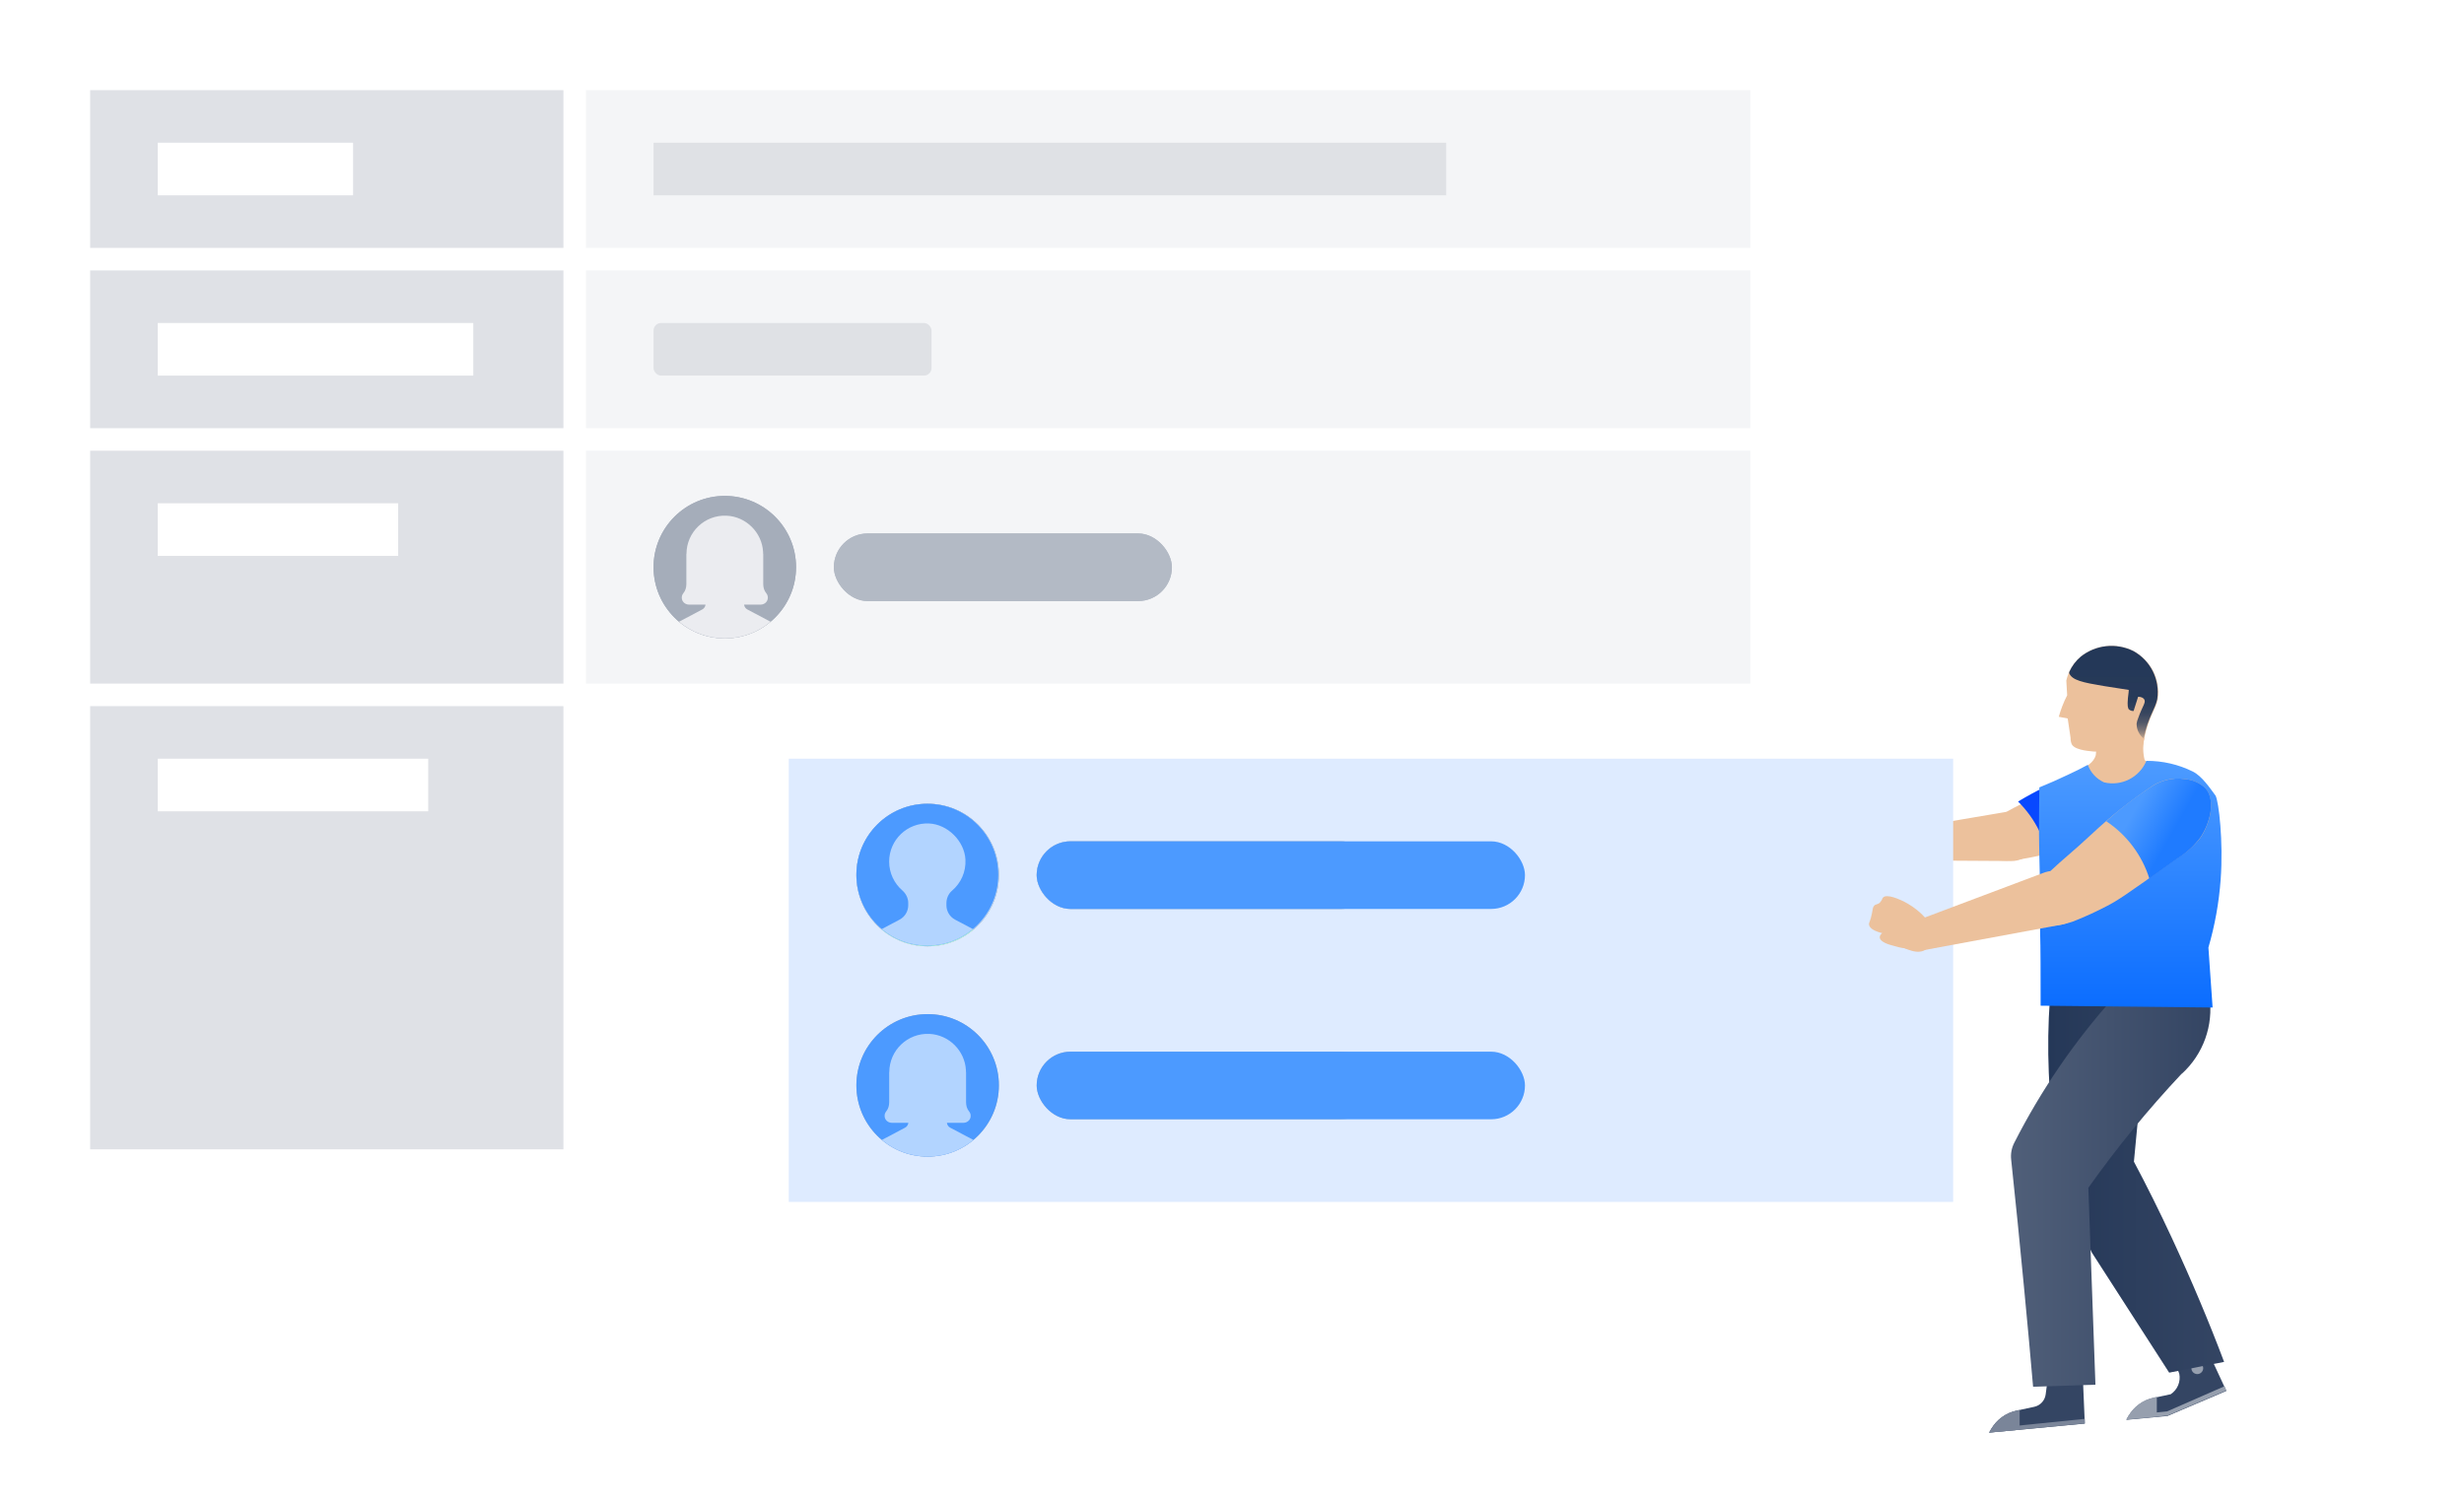 <svg width="328" height="200" viewBox="0 0 328 200" fill="none" xmlns="http://www.w3.org/2000/svg">
<g id="ITSM-change-management-step1">
<rect width="328" height="200" fill="white"/>
<rect id="Rectangle" x="12" y="12" width="63" height="21" fill="#DFE1E6"/>
<rect id="Rectangle_2" x="12" y="60" width="63" height="31" fill="#DFE1E6"/>
<rect id="Rectangle_3" x="21" y="67" width="32" height="7" fill="white"/>
<rect id="Rectangle_4" x="12" y="94" width="63" height="59" fill="#DFE1E6"/>
<rect id="Rectangle_5" x="21" y="101" width="36" height="7" fill="white"/>
<rect id="Rectangle_6" x="78" y="60" width="155" height="31" fill="#F4F5F7"/>
<rect id="Rectangle Copy 14" x="78" y="12" width="155" height="21" fill="#F4F5F7"/>
<g id="Group">
<path id="Shape" d="M246.533 111.01C246.764 111.486 247.576 113.16 248.451 113.006C248.992 112.916 249.379 112.182 249.417 111.564C249.395 110.885 249.063 110.253 248.516 109.851C247.782 109.181 246.546 108.692 246.146 109.091C245.747 109.49 246.262 110.521 246.533 111.01Z" fill="#DFB28B"/>
<path id="Shape_2" d="M251.085 114.519L250.505 110.888L266.679 108.145C268.66 107.719 270.617 108.955 271.084 110.927C271.19 111.91 270.866 112.891 270.195 113.618C269.562 114.258 268.7 114.619 267.8 114.622L251.085 114.519Z" fill="#ECC19C"/>
<path id="Shape_3" d="M263.456 113.107C263.278 112.302 263.488 111.46 264.024 110.833C265.586 108.349 267.548 107.979 272.397 105.282C275.088 103.773 277.905 102.5 280.815 101.476C281.282 101.348 281.762 101.277 282.246 101.265C283.015 101.241 283.781 101.383 284.491 101.681C285.324 101.973 286.036 102.537 286.511 103.282C287.382 104.959 285.996 107.402 284.584 108.685C283.628 109.444 282.532 110.009 281.359 110.347C274.324 113.178 273.3 113.473 272.228 113.729C270.831 114.071 269.416 114.337 267.99 114.528C265.65 114.741 263.873 114.187 263.456 113.107Z" fill="#ECC19C"/>
<path id="Shape_4" d="M252.753 109.761C253.409 111.5 253.049 113.071 252.199 113.521C251.349 113.972 250.422 113.38 250.087 113.199C249.215 112.714 248.55 111.926 248.22 110.984C247.705 110.804 246.018 110.173 246.018 109.362C246.018 109.079 246.236 109.04 246.623 108.074C246.829 107.559 246.855 107.366 247.086 107.211C247.318 107.057 247.563 107.211 247.885 106.928C248.207 106.645 248.13 106.593 248.284 106.477C248.786 106.091 250.19 107.005 251.066 107.765C251.725 108.342 252.294 109.015 252.753 109.761Z" fill="#ECC19C"/>
<path id="Shape_5" fill-rule="evenodd" clip-rule="evenodd" d="M282.445 104.915C281.854 104.088 281.002 103.483 280.027 103.198C279.194 102.897 278.305 102.78 277.423 102.854C276.867 102.897 276.32 103.007 275.791 103.183C273.311 104.15 270.917 105.328 268.637 106.703C270.972 109.002 272.447 112.033 272.815 115.288L276.965 113.385C278.288 112.901 279.503 112.163 280.542 111.21C282.087 109.665 283.547 106.789 282.445 104.915Z" fill="#0848FF"/>
</g>
<rect id="Rectangle_7" x="105" y="101" width="155" height="59" fill="#DEEBFF"/>
<rect id="Rectangle Copy 16" x="87" y="19" width="105.512" height="7" fill="#DFE1E5"/>
<rect id="Rectangle_8" x="78" y="36" width="155" height="21" fill="#F4F5F7"/>
<rect id="Rectangle_9" x="12" y="36" width="63" height="21" fill="#DFE1E6"/>
<rect id="Rectangle_10" x="21" y="43" width="42" height="7" fill="white"/>
<g id="Group 24">
<path id="_Path_" d="M283.059 189.011L283.331 188.538C284.062 187.275 285.294 186.38 286.722 186.077L288.954 185.605C289.858 185.013 290.311 183.931 290.099 182.872L289.384 180.998L293.504 178.995L296.366 185.162L288.539 188.495L283.059 189.011Z" fill="#344563"/>
<path id="_Path_4" d="M264.787 190.713L265.059 190.241C265.79 188.977 267.022 188.083 268.45 187.78L270.783 187.279C271.595 187.109 272.209 186.443 272.314 185.619L272.657 183.001L277.236 182.715L277.522 189.511L264.787 190.713Z" fill="#344563"/>
<path id="Shape_6" d="M278.967 98.124L285.463 98.209C285.246 99.151 285.246 100.13 285.463 101.071C285.498 101.223 285.623 101.337 285.778 101.357L287.609 101.672C287.347 102.424 286.927 103.112 286.379 103.69C285.744 104.326 284.977 104.814 284.132 105.12C282.881 105.748 281.477 106.011 280.083 105.879C278.294 105.552 276.712 104.521 275.69 103.017C276.092 102.893 276.48 102.73 276.849 102.531C277.651 102.101 278.724 101.529 278.981 100.527C279.062 99.934 279.062 99.332 278.981 98.739C278.996 98.481 278.981 98.267 278.967 98.124Z" fill="#ECC19C"/>
<path id="_Path_5" d="M278.667 100.041C280.051 100.135 281.442 100.082 282.816 99.883C283.846 99.755 284.676 99.612 285.234 99.497C285.234 99.211 285.349 98.753 285.449 98.224C286.05 95.362 286.965 94.432 287.237 93.058C287.604 90.452 286.3 87.895 283.975 86.662C281.693 85.535 278.965 85.831 276.978 87.421C276.013 88.245 275.34 89.359 275.061 90.597L275.175 92.557C274.706 93.47 274.332 94.429 274.059 95.419L275.247 95.648C275.333 96.292 275.404 96.793 275.49 97.293C275.576 97.794 275.59 97.952 275.619 98.166C275.619 98.667 275.733 98.91 275.733 98.939C275.962 99.797 277.837 99.969 278.667 100.041Z" fill="#ECC19C"/>
<path id="Shape_7" d="M283.975 86.662C281.693 85.535 278.965 85.831 276.978 87.421C276.32 87.979 275.797 88.678 275.447 89.467V89.624C275.833 90.554 277.236 90.855 280.069 91.327L283.374 91.842C283.374 92.185 283.288 92.572 283.26 92.972C283.174 93.96 283.26 94.217 283.36 94.403C283.532 94.578 283.773 94.667 284.018 94.647L284.619 92.758C285.148 92.758 285.363 92.972 285.449 93.13C285.678 93.53 285.177 94.031 284.633 95.591C284.53 95.829 284.458 96.079 284.419 96.335C284.413 97.111 284.767 97.845 285.377 98.324V98.224C285.978 95.362 286.894 94.432 287.166 93.058C287.546 90.469 286.272 87.916 283.975 86.662Z" fill="url(#paint0_linear)"/>
<path id="Shape_8" d="M265.116 190.141L277.522 188.882V189.497L264.787 190.713L265.116 190.141Z" fill="#7A8599"/>
<path id="Shape_9" d="M268.851 187.694L268.45 187.78C267.022 188.083 265.79 188.977 265.059 190.241L264.787 190.713L268.851 190.327V187.694Z" fill="#7A8599"/>
<path id="Shape_10" d="M283.388 188.396L288.496 187.88L296.137 184.532L296.366 185.105L288.539 188.453L283.059 188.968L283.388 188.396Z" fill="#969FAE"/>
<circle id="Oval" cx="292.497" cy="182.135" r="0.787" transform="rotate(-22.52 292.497 182.135)" fill="#969FAE"/>
<path id="Shape_11" d="M287.109 185.949L286.708 186.035C285.28 186.337 284.047 187.232 283.317 188.496L283.045 188.968L287.109 188.581V185.949Z" fill="#969FAE"/>
<path id="Shape_12" d="M272.872 133.021C272.64 136.278 272.592 139.546 272.728 142.808C272.814 144.869 272.972 146.829 273.172 148.689C273.814 154.993 275.614 161.124 278.48 166.775L288.754 182.729L296.066 181.298C294.091 176.047 291.773 170.538 289.126 164.829C287.466 161.261 285.778 157.866 284.061 154.641L286.15 132.649L272.872 133.021Z" fill="url(#paint1_linear)"/>
<path id="_Path_6" d="M290.428 142.923C285.942 147.699 281.787 152.776 277.994 158.119L278.938 184.332L270.639 184.604C270.258 180.197 269.853 175.761 269.423 171.297C268.88 165.573 268.312 159.931 267.721 154.37C267.636 153.607 267.775 152.837 268.121 152.152C271.702 145.106 276.19 138.559 281.471 132.678H294.12C294.675 136.504 293.291 140.354 290.428 142.952V142.923Z" fill="url(#paint2_linear)"/>
<path id="Shape_13" fill-rule="evenodd" clip-rule="evenodd" d="M294.535 134.124L271.641 133.88C271.641 129.674 271.641 126.24 271.57 123.864C271.57 119.457 271.57 117.497 271.469 113.849C271.369 110.2 271.469 106.866 271.469 104.82C272.7 104.319 273.973 103.761 275.29 103.132C276.244 102.693 277.121 102.254 277.923 101.815C278.299 102.852 279.078 103.693 280.083 104.147C282.41 104.705 284.797 103.493 285.721 101.286C287.869 101.272 289.991 101.762 291.916 102.717C293.102 103.314 294.136 104.845 294.926 105.912C295.355 106.671 295.98 112.031 295.608 117.082C295.384 120.15 294.837 123.186 293.977 126.139L294.535 134.124Z" fill="url(#paint3_linear)"/>
<g id="Group_2">
<path id="Shape_14" d="M252.088 125.911C252.652 126.079 254.631 126.674 255.163 125.842C255.496 125.331 255.186 124.463 254.71 123.967C254.138 123.475 253.371 123.272 252.631 123.417C251.531 123.514 250.201 124.157 250.228 124.784C250.254 125.411 251.484 125.764 252.088 125.911Z" fill="#ECC19C"/>
<path id="Shape_15" d="M256 126.5L254.796 122.678L271.855 116.257C273.925 115.373 276.322 116.306 277.249 118.357C277.573 119.407 277.428 120.546 276.85 121.481C276.295 122.313 275.432 122.89 274.451 123.085L256 126.5Z" fill="#ECC19C"/>
<path id="Shape_16" d="M270.571 122.323C270.147 121.474 270.148 120.475 270.572 119.626C271.624 116.419 273.712 115.459 278.374 111.099C280.959 108.666 283.749 106.46 286.713 104.507C287.198 104.234 287.714 104.021 288.251 103.873C289.104 103.632 289.998 103.577 290.873 103.713C291.885 103.807 292.837 104.238 293.574 104.937C295.014 106.567 294.147 109.68 292.927 111.506C292.071 112.619 291.005 113.554 289.789 114.258C282.724 119.378 281.662 119.992 280.537 120.576C279.072 121.346 277.566 122.038 276.027 122.647C273.474 123.537 271.337 123.413 270.571 122.323Z" fill="#ECC19C"/>
<path id="Shape_17" d="M256.232 122.122C257.317 123.879 257.257 125.669 256.426 126.34C255.594 127.012 254.457 126.563 254.054 126.437C253 126.093 252.108 125.374 251.548 124.417C250.948 124.33 248.974 123.999 248.802 123.114C248.742 122.805 248.973 122.717 249.189 121.581C249.305 120.976 249.292 120.76 249.512 120.542C249.732 120.324 250.032 120.441 250.323 120.064C250.614 119.686 250.518 119.647 250.662 119.488C251.128 118.96 252.853 119.659 253.969 120.302C254.811 120.792 255.574 121.405 256.232 122.122Z" fill="#ECC19C"/>
<path id="Shape_18" fill-rule="evenodd" clip-rule="evenodd" d="M293.588 104.934C292.851 104.235 291.899 103.804 290.887 103.71C290.012 103.574 289.118 103.629 288.265 103.87C287.728 104.017 287.212 104.231 286.727 104.504C284.476 105.927 282.351 107.539 280.376 109.324C283.106 111.136 285.132 113.829 286.115 116.955L289.825 114.295C291.032 113.567 292.084 112.61 292.922 111.477C294.144 109.666 295.028 106.564 293.588 104.934Z" fill="url(#paint4_linear)"/>
</g>
</g>
<rect id="Rectangle_11" x="21" y="19" width="26" height="7" fill="white"/>
<rect id="Rectangle Copy 18" x="87" y="43" width="37" height="7" rx="1" fill="#DFE1E5"/>
<g id="1">
<rect id="Rectangle_12" x="138" y="112" width="45" height="9" rx="4.5" fill="#B3BAC5"/>
<g id="Group_3">
<path id="Fill 1" fill-rule="evenodd" clip-rule="evenodd" d="M132.968 116.484C132.968 121.722 128.722 125.968 123.484 125.968C118.246 125.968 114 121.722 114 116.484C114 111.246 118.246 107 123.484 107C128.722 107 132.968 111.246 132.968 116.484Z" fill="#A5ADBA"/>
<path id="Fill 4" fill-rule="evenodd" clip-rule="evenodd" d="M126.485 122.116C126.239 121.985 126.083 121.742 126.05 121.47H128.25C128.688 121.47 129.092 121.181 129.19 120.755C129.261 120.446 129.175 120.156 128.998 119.945C128.718 119.613 128.601 119.172 128.601 118.738V114.716H128.586C128.586 114.629 128.586 114.542 128.581 114.454C128.443 111.87 126.313 109.754 123.729 109.634C120.804 109.497 118.39 111.824 118.381 114.716H118.367V118.738C118.367 119.172 118.25 119.613 117.971 119.945C117.793 120.156 117.708 120.446 117.779 120.755C117.877 121.181 118.281 121.47 118.719 121.47H120.918C120.886 121.742 120.729 121.985 120.483 122.116L117.392 123.751C119.04 125.134 121.164 125.968 123.484 125.968C125.804 125.968 127.928 125.134 129.577 123.751L126.485 122.116Z" fill="#EBECF0"/>
</g>
<rect id="Rectangle_13" x="138" y="112" width="45" height="9" rx="4.5" fill="#B3BAC5"/>
<g id="Group_4">
<path id="Fill 1_2" fill-rule="evenodd" clip-rule="evenodd" d="M132.968 116.484C132.968 121.722 128.722 125.968 123.484 125.968C118.246 125.968 114 121.722 114 116.484C114 111.246 118.246 107 123.484 107C128.722 107 132.968 111.246 132.968 116.484Z" fill="#A5ADBA"/>
<path id="Fill 4_2" fill-rule="evenodd" clip-rule="evenodd" d="M126.485 122.116C126.239 121.985 126.083 121.742 126.05 121.47H128.25C128.688 121.47 129.092 121.181 129.19 120.755C129.261 120.446 129.175 120.156 128.998 119.945C128.718 119.613 128.601 119.172 128.601 118.738V114.716H128.586C128.586 114.629 128.586 114.542 128.581 114.454C128.443 111.87 126.313 109.754 123.729 109.634C120.804 109.497 118.39 111.824 118.381 114.716H118.367V118.738C118.367 119.172 118.25 119.613 117.971 119.945C117.793 120.156 117.708 120.446 117.779 120.755C117.877 121.181 118.281 121.47 118.719 121.47H120.918C120.886 121.742 120.729 121.985 120.483 122.116L117.392 123.751C119.04 125.134 121.164 125.968 123.484 125.968C125.804 125.968 127.928 125.134 129.577 123.751L126.485 122.116Z" fill="#EBECF0"/>
</g>
</g>
<g id="2">
<rect id="Rectangle_14" x="138" y="112" width="45" height="9" rx="4.5" fill="#B2D4FF"/>
<g id="Group_5">
<path id="Fill 1_3" fill-rule="evenodd" clip-rule="evenodd" d="M132.968 116.484C132.968 121.722 128.722 125.968 123.484 125.968C118.246 125.968 114 121.722 114 116.484C114 111.246 118.246 107 123.484 107C128.722 107 132.968 111.246 132.968 116.484Z" fill="#B2D4FF"/>
<path id="Fill 4_3" fill-rule="evenodd" clip-rule="evenodd" d="M126.485 122.116C126.239 121.985 126.083 121.742 126.05 121.47H128.25C128.688 121.47 129.092 121.181 129.19 120.755C129.261 120.446 129.175 120.156 128.998 119.945C128.718 119.613 128.601 119.172 128.601 118.738V114.716H128.586C128.586 114.629 128.586 114.542 128.581 114.454C128.443 111.87 126.313 109.754 123.729 109.634C120.804 109.497 118.39 111.824 118.381 114.716H118.367V118.738C118.367 119.172 118.25 119.613 117.971 119.945C117.793 120.156 117.708 120.446 117.779 120.755C117.877 121.181 118.281 121.47 118.719 121.47H120.918C120.886 121.742 120.729 121.985 120.483 122.116L117.392 123.751C119.04 125.134 121.164 125.968 123.484 125.968C125.804 125.968 127.928 125.134 129.577 123.751L126.485 122.116Z" fill="#ABF5D1"/>
</g>
<rect id="Rectangle_15" x="138" y="112" width="65" height="9" rx="4.5" fill="#4C9AFF"/>
<g id="Group_6">
<path id="Fill 5" fill-rule="evenodd" clip-rule="evenodd" d="M132.886 116.443C132.886 121.658 128.658 125.886 123.443 125.886C118.228 125.886 114 121.658 114 116.443C114 111.228 118.228 107 123.443 107C128.658 107 132.886 111.228 132.886 116.443" fill="#4C9AFF"/>
<path id="Fill 6" fill-rule="evenodd" clip-rule="evenodd" d="M119.745 122.426L117.377 123.679C119.018 125.056 121.133 125.886 123.443 125.886C125.753 125.886 127.868 125.056 129.509 123.679L127.141 122.426C126.429 122.05 125.984 121.31 125.984 120.505V120.248C125.984 119.608 126.243 118.982 126.731 118.567C127.893 117.581 128.606 116.084 128.517 114.422C128.387 111.969 126.14 109.737 123.687 109.622C120.769 109.486 118.361 111.811 118.361 114.699C118.361 116.226 119.037 117.593 120.104 118.524C120.596 118.953 120.902 119.555 120.902 120.207V120.505C120.902 121.31 120.457 122.05 119.745 122.426" fill="#B2D4FF"/>
</g>
</g>
<g id="4">
<rect id="Rectangle_16" x="138" y="140" width="45" height="9" rx="4.5" fill="#B3BAC5"/>
<g id="Group_7">
<path id="Fill 1_4" fill-rule="evenodd" clip-rule="evenodd" d="M132.968 144.484C132.968 149.722 128.722 153.968 123.484 153.968C118.246 153.968 114 149.722 114 144.484C114 139.246 118.246 135 123.484 135C128.722 135 132.968 139.246 132.968 144.484Z" fill="#A5ADBA"/>
<path id="Fill 4_4" fill-rule="evenodd" clip-rule="evenodd" d="M126.485 150.116C126.239 149.985 126.083 149.742 126.05 149.47H128.25C128.688 149.47 129.092 149.181 129.19 148.755C129.261 148.446 129.175 148.156 128.998 147.945C128.718 147.613 128.601 147.172 128.601 146.738V142.716H128.586C128.586 142.629 128.586 142.542 128.581 142.454C128.443 139.87 126.313 137.754 123.729 137.634C120.804 137.497 118.39 139.824 118.381 142.716H118.367V146.738C118.367 147.172 118.25 147.613 117.971 147.945C117.793 148.156 117.708 148.446 117.779 148.755C117.877 149.181 118.281 149.47 118.719 149.47H120.918C120.886 149.742 120.729 149.985 120.483 150.116L117.392 151.751C119.04 153.134 121.164 153.968 123.484 153.968C125.804 153.968 127.928 153.134 129.577 151.751L126.485 150.116Z" fill="#EBECF0"/>
</g>
<rect id="Rectangle_17" x="138" y="140" width="65" height="9" rx="4.5" fill="#4C9AFF"/>
<g id="Group_8">
<path id="Fill 1_5" fill-rule="evenodd" clip-rule="evenodd" d="M132.968 144.484C132.968 149.722 128.722 153.968 123.484 153.968C118.246 153.968 114 149.722 114 144.484C114 139.246 118.246 135 123.484 135C128.722 135 132.968 139.246 132.968 144.484Z" fill="#4C9AFF"/>
<path id="Fill 4_5" fill-rule="evenodd" clip-rule="evenodd" d="M126.485 150.116C126.239 149.985 126.083 149.742 126.05 149.47H128.25C128.688 149.47 129.092 149.181 129.19 148.755C129.261 148.446 129.175 148.156 128.998 147.945C128.718 147.613 128.601 147.172 128.601 146.738V142.716H128.586C128.586 142.629 128.586 142.542 128.581 142.454C128.443 139.87 126.313 137.754 123.729 137.634C120.804 137.497 118.39 139.824 118.381 142.716H118.367V146.738C118.367 147.172 118.25 147.613 117.971 147.945C117.793 148.156 117.708 148.446 117.779 148.755C117.877 149.181 118.281 149.47 118.719 149.47H120.918C120.886 149.742 120.729 149.985 120.483 150.116L117.392 151.751C119.04 153.134 121.164 153.968 123.484 153.968C125.804 153.968 127.928 153.134 129.577 151.751L126.485 150.116Z" fill="#B2D4FF"/>
</g>
</g>
<g id="3">
<rect id="Rectangle_18" x="111" y="71.016" width="45" height="9" rx="4.5" fill="#B3BAC5"/>
<g id="Group_9">
<path id="Fill 1_6" fill-rule="evenodd" clip-rule="evenodd" d="M105.968 75.5C105.968 80.738 101.722 84.984 96.484 84.984C91.246 84.984 87 80.738 87 75.5C87 70.262 91.246 66.016 96.484 66.016C101.722 66.016 105.968 70.262 105.968 75.5Z" fill="#A5ADBA"/>
<path id="Fill 4_6" fill-rule="evenodd" clip-rule="evenodd" d="M99.485 81.132C99.239 81.002 99.082 80.758 99.05 80.486H101.25C101.688 80.486 102.092 80.198 102.19 79.771C102.261 79.462 102.175 79.172 101.998 78.961C101.718 78.629 101.601 78.188 101.601 77.754V73.732H101.586C101.586 73.645 101.586 73.558 101.581 73.47C101.443 70.887 99.313 68.771 96.729 68.65C93.804 68.513 91.39 70.84 91.381 73.732H91.367V77.754C91.367 78.188 91.25 78.629 90.971 78.961C90.793 79.172 90.708 79.463 90.779 79.771C90.877 80.198 91.281 80.486 91.719 80.486H93.918C93.886 80.758 93.729 81.002 93.483 81.132L90.392 82.767C92.04 84.15 94.164 84.984 96.484 84.984C98.804 84.984 100.928 84.15 102.577 82.767L99.485 81.132Z" fill="#EBECF0"/>
</g>
<rect id="Rectangle_19" x="111" y="71.016" width="45" height="9" rx="4.5" fill="#B3BAC5"/>
<g id="Group_10">
<path id="Fill 1_7" fill-rule="evenodd" clip-rule="evenodd" d="M105.968 75.5C105.968 80.738 101.722 84.984 96.484 84.984C91.246 84.984 87 80.738 87 75.5C87 70.262 91.246 66.016 96.484 66.016C101.722 66.016 105.968 70.262 105.968 75.5Z" fill="#A5ADBA"/>
<path id="Fill 4_7" fill-rule="evenodd" clip-rule="evenodd" d="M99.485 81.132C99.239 81.002 99.082 80.758 99.05 80.486H101.25C101.688 80.486 102.092 80.198 102.19 79.771C102.261 79.462 102.175 79.172 101.998 78.961C101.718 78.629 101.601 78.188 101.601 77.754V73.732H101.586C101.586 73.645 101.586 73.558 101.581 73.47C101.443 70.887 99.313 68.771 96.729 68.65C93.804 68.513 91.39 70.84 91.381 73.732H91.367V77.754C91.367 78.188 91.25 78.629 90.971 78.961C90.793 79.172 90.708 79.463 90.779 79.771C90.877 80.198 91.281 80.486 91.719 80.486H93.918C93.886 80.758 93.729 81.002 93.483 81.132L90.392 82.767C92.04 84.15 94.164 84.984 96.484 84.984C98.804 84.984 100.928 84.15 102.577 82.767L99.485 81.132Z" fill="#EBECF0"/>
</g>
</g>
</g>
<defs>
<linearGradient id="paint0_linear" x1="287.869" y1="98.495" x2="287.869" y2="84.917" gradientUnits="userSpaceOnUse">
<stop stop-color="#243858" stop-opacity="0.1"/>
<stop offset="0.04" stop-color="#243858" stop-opacity="0.33"/>
<stop offset="0.1" stop-color="#243858" stop-opacity="0.58"/>
<stop offset="0.17" stop-color="#243858" stop-opacity="0.77"/>
<stop offset="0.26" stop-color="#243858" stop-opacity="0.9"/>
<stop offset="0.38" stop-color="#243858" stop-opacity="0.98"/>
<stop offset="0.72" stop-color="#243858"/>
</linearGradient>
<linearGradient id="paint1_linear" x1="272.657" y1="182.724" x2="296.066" y2="182.724" gradientUnits="userSpaceOnUse">
<stop stop-color="#253858"/>
<stop offset="1" stop-color="#344563"/>
</linearGradient>
<linearGradient id="paint2_linear" x1="267.706" y1="184.567" x2="294.22" y2="184.567" gradientUnits="userSpaceOnUse">
<stop stop-color="#505F79"/>
<stop offset="1" stop-color="#344563"/>
</linearGradient>
<linearGradient id="paint3_linear" x1="283.573" y1="101.285" x2="283.573" y2="134.124" gradientUnits="userSpaceOnUse">
<stop stop-color="#4D9BFF"/>
<stop offset="1" stop-color="#0B6DFF"/>
</linearGradient>
<linearGradient id="paint4_linear" x1="283.757" y1="108.532" x2="288.914" y2="111.451" gradientUnits="userSpaceOnUse">
<stop stop-color="#4C9AFF"/>
<stop offset="1" stop-color="#1F7BFF"/>
</linearGradient>
</defs>
</svg>
